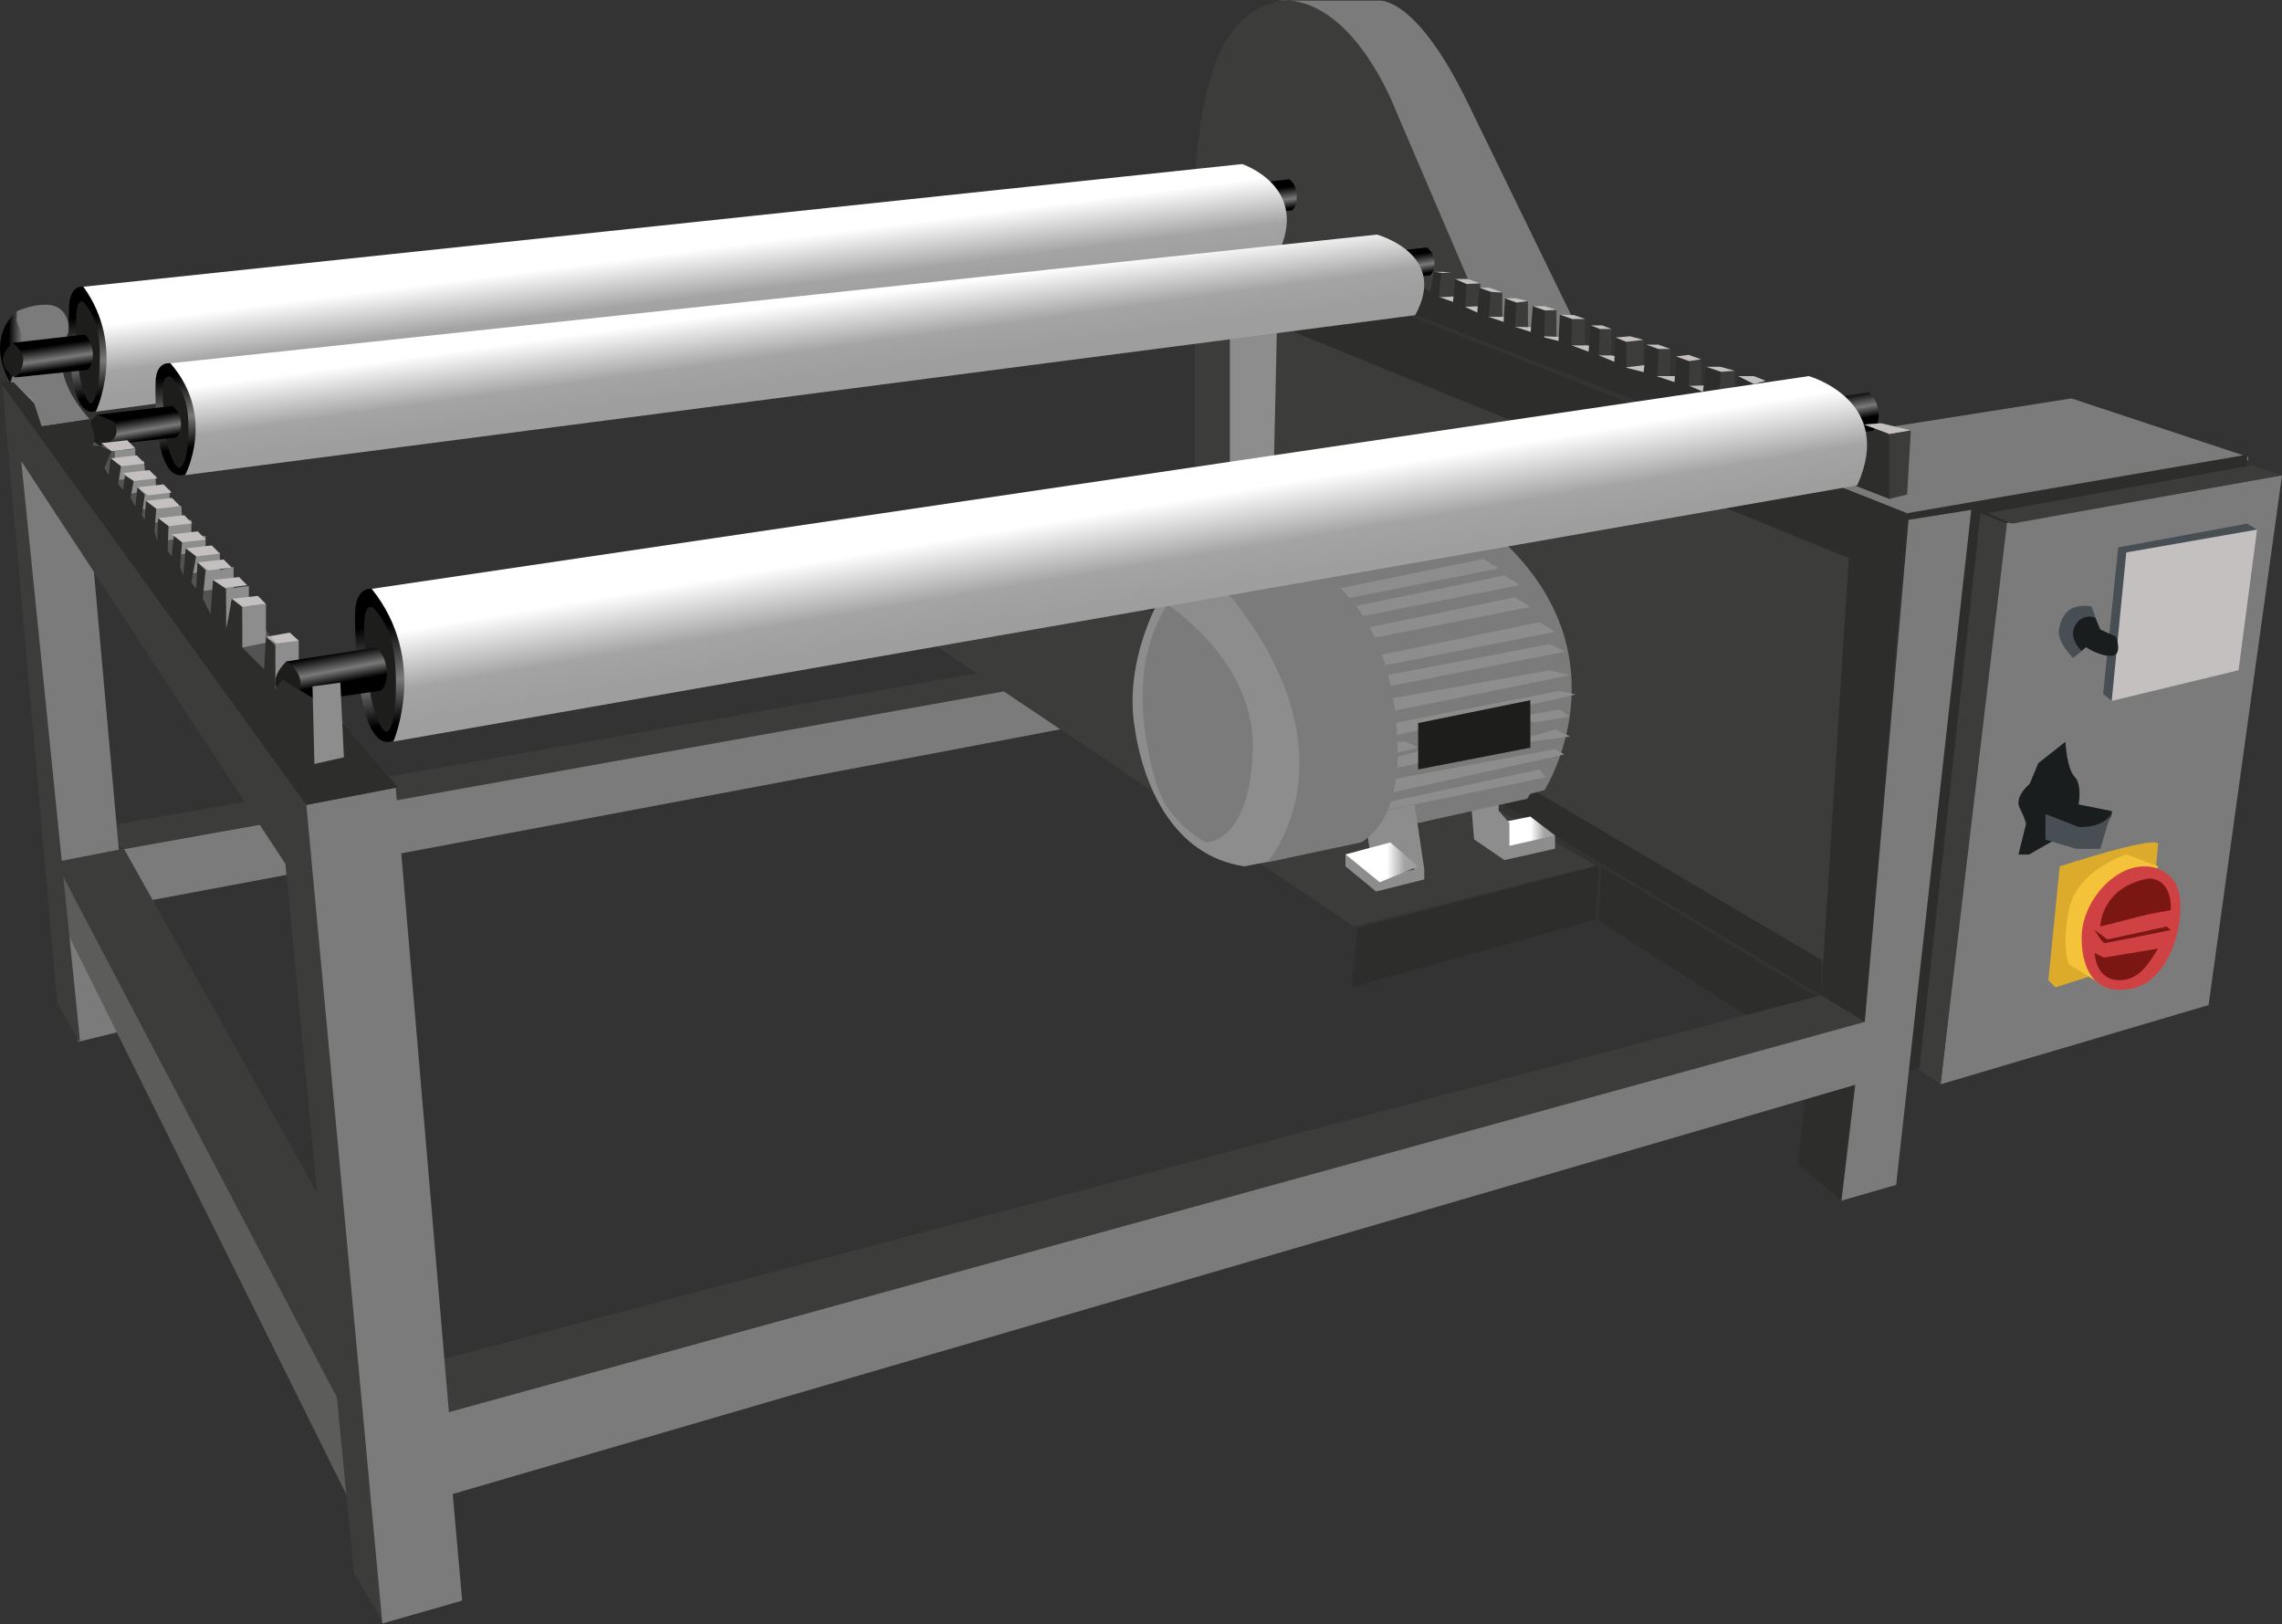 <svg width="229" height="163" viewBox="0 0 229 163" fill="none" xmlns="http://www.w3.org/2000/svg">
<rect x="0" y="0" width="229" height="163" fill="#333333" stroke="none"/>
<g clip-path="url(#clip0_341_1940)">
<path d="M1.698 31.245C1.698 31.245 -1.633 33.665 1.04 38.437C1.04 38.437 6.458 35.205 1.698 31.245Z" fill="url(#paint0_linear_341_1940)"/>
<path d="M9 42.068L4.184 42.775L1.04 38.437L1.373 37.435C1.373 37.435 2.802 35.045 2.088 33.279C1.373 31.514 1.698 32.039 1.698 32.039V31.228C1.698 31.228 3.469 30.412 5.02 30.603C6.57 30.794 6.977 32.338 6.895 33.136C6.813 33.934 4.422 36.988 9 42.068Z" fill="#7C7B7B"/>
<path d="M27.628 64.576L26.688 63.908L29.074 63.474L29.98 64.286C29.98 64.286 28.563 65.244 27.628 64.576Z" fill="#C4C0C0"/>
<path d="M29.98 64.29V66.767L27.623 69.161V64.576L29.98 64.29Z" fill="#8E8D8E"/>
<path opacity="0.36" d="M39.924 78.999L30.642 80.795L0.225 38.788H1.889L3.283 40.029L4.184 42.783L9.191 42.497L39.924 78.999Z" fill="#8E8D8E"/>
<path d="M129.13 30.933V48.197L121.716 51.16V29.735L129.793 30.72L129.13 30.933Z" fill="#8E8D8E"/>
<path d="M102.264 66.819L9 83.19L12.43 85.159L107.414 68.255L102.264 66.819Z" fill="#3C3C3B"/>
<path d="M109.944 72.484C109.701 72.644 14.228 90.507 14.228 90.507L9.464 85.736L112.646 67.248L109.944 72.484Z" fill="#7C7B7B"/>
<path d="M135.878 92.963L91.299 63.049L113.183 60.087L160.149 86.855L135.878 92.963Z" fill="#3C3C3B"/>
<path d="M183.034 100.441L176.741 102.831L160.435 92.403L160.664 86.933L183.034 100.441Z" fill="#2D2D2C"/>
<path d="M182.749 99.868V95.513L126.484 62.429L124.388 64.815L156.048 83.832L182.749 99.868Z" fill="#2D2D2C"/>
<path d="M128.203 30.113L127.727 51.493L145.22 51.728L144.934 57.74L151.972 60.334L155.359 63.071L153.956 77.711V79.333L185.23 97.764L188.518 53.138L128.203 30.113Z" fill="#3C3C3B"/>
<path d="M160.436 86.855L160.124 92.26L135.64 99.074L136.212 93.132L160.436 86.855Z" fill="#2D2D2C"/>
<path d="M150.733 54.213L116.167 60.468C116.167 60.468 114.491 67.344 114.257 71.838C113.923 78.245 120.273 86.686 123.322 86.304C126.371 85.922 133.392 83.415 134.552 83.19C135.713 82.964 142.292 82.578 142.292 82.578L154.991 79.286C154.991 79.286 163.393 66.055 150.733 54.213Z" fill="#7C7B7B"/>
<path d="M122.685 59.544L116.856 60.468C116.856 60.468 126.081 66.177 125.721 75.416C125.362 84.656 121.005 84.526 121.005 84.526C121.005 84.526 117.284 82.652 116.067 78.713C114.85 74.774 113.205 66.793 117.15 60.664L116.189 60.468C116.189 60.468 112.988 66.133 113.781 72.397C114.573 78.661 117.64 85.844 124.864 86.933L129.13 86.109C129.13 86.109 135.54 70.688 131.919 67.248C128.298 63.809 123.448 59.397 122.685 59.544Z" fill="#8E8D8E"/>
<path d="M141.959 80.713L142.929 87.237V88.239L138.095 89.458L135.02 86.933V85.731L138.095 88.096L141.959 87.237L139.169 85.302L137.524 85.731L137.238 83.832L136.809 81.936L141.959 80.713Z" fill="#8E8D8E"/>
<path d="M139.521 84.53L142.314 86.933L138.455 88.525L135.021 85.731L139.521 84.53Z" fill="url(#paint1_linear_341_1940)"/>
<path d="M150.396 82.582L153.57 81.936L156.048 83.832L152.401 85.731L150.396 85.445V82.582Z" fill="url(#paint2_linear_341_1940)"/>
<path d="M150.396 80.075V81.363L151.47 82.582V84.873L156.048 83.832V85.159L150.972 86.304L147.931 84.226L147.607 80.413L150.396 80.075Z" fill="#8E8D8E"/>
<path d="M153.956 78.999L153.259 80.144L142.314 82.582L141.959 80.713L153.904 78.245L153.956 78.999Z" fill="#7C7B7B"/>
<path d="M130.152 0.03C130.152 0.03 125.34 -0.707 122.577 4.928C119.814 10.562 119.905 19.88 119.905 19.88V46.679L123.422 47.663V20.244L128.212 25.541L148.862 33.197L147.806 20.687C147.806 20.687 140.114 -0.568 130.152 0.03Z" fill="#3C3C3B"/>
<path d="M147.269 10.276L160.647 37.739L149.3 32.65L140.006 10.935C140.006 10.935 135.662 -0.603 128.212 0.061H138.239C138.239 0.061 141.942 -0.698 147.269 10.276Z" fill="#7C7B7B"/>
<path d="M145.606 27.389C145.68 27.636 145.606 30.36 145.606 30.36H144.237V27.389H145.606Z" fill="#3C3C3B"/>
<path d="M148.538 28.425V32.225H146.429V28.247L148.538 28.425Z" fill="#3C3C3B"/>
<path d="M150.755 29.341V33.44L148.858 32.403L149.2 29.106L150.755 29.341Z" fill="#3C3C3B"/>
<path d="M153.328 30.217V34.021L151.721 33.405L151.804 30.217H153.328Z" fill="#3C3C3B"/>
<path d="M156.19 31.093V34.906L154.618 34.659V31.579C154.618 31.579 153.973 30.898 156.19 31.093Z" fill="#3C3C3B"/>
<path d="M159.071 32.008V35.661L156.979 35.288L157.226 32.008H159.071Z" fill="#3C3C3B"/>
<path d="M161.717 33.01V36.806L160.123 36.732V33.01H161.717Z" fill="#3C3C3B"/>
<path d="M164.922 34.103L164.918 37.309L162.878 37.487L163.055 34.021L164.922 34.103Z" fill="#3C3C3B"/>
<path d="M167.616 35.014L167.491 39.252L165.741 38.203L166.079 34.659L167.616 35.014Z" fill="#3C3C3B"/>
<path d="M170.708 36.056V39.53L168.885 39.356L169.279 35.921L170.708 36.056Z" fill="#3C3C3B"/>
<path d="M174.069 37.201V39.673L173.32 40.749H172.034L172.389 37.057L174.069 37.201Z" fill="#3C3C3B"/>
<path d="M168.889 38.741L171.284 38.667L170.942 39.673C170.942 39.673 169.851 40.406 168.889 38.741Z" fill="#C4C0C0"/>
<path d="M166.078 37.739H168.335L168.192 38.667H167.512C167.512 38.667 166.074 38.563 166.078 37.739Z" fill="#C4C0C0"/>
<path d="M165.364 36.593L162.878 36.897L163.952 37.739H165.364V36.593Z" fill="#C4C0C0"/>
<path d="M160.413 35.661H161.712L162.873 35.921C162.873 35.921 162.284 36.645 162.124 36.645C161.964 36.645 160.413 37.166 160.413 35.661Z" fill="#C4C0C0"/>
<path d="M157.694 34.659H159.612L159.461 35.921L157.694 34.659Z" fill="#C4C0C0"/>
<path d="M154.87 33.743L157.23 33.834C157.188 34.091 157.115 34.341 157.014 34.581C156.824 34.711 156.602 34.786 156.373 34.797C156.23 34.785 154.727 34.893 154.87 33.743Z" fill="#C4C0C0"/>
<path d="M152.033 32.798L153.943 32.833L153.818 33.605H152.817C152.817 33.605 152.033 33.232 152.033 32.798Z" fill="#C4C0C0"/>
<path d="M149.4 31.791H151.258V32.525C151.098 32.591 150.928 32.634 150.755 32.65C150.686 32.616 149.326 32.629 149.4 31.791Z" fill="#C4C0C0"/>
<path d="M146.216 29.731L144.228 29.84L144.41 30.234L145.709 30.716L146.216 29.731Z" fill="#C4C0C0"/>
<path d="M147.039 30.789L148.663 30.716L148.537 31.414C148.489 31.493 148.414 31.552 148.325 31.579C147.849 31.366 147.389 31.12 146.948 30.841L147.039 30.789Z" fill="#C4C0C0"/>
<path d="M8.368 28.772C8.368 28.772 7.016 28.464 6.93 30.811C6.843 33.158 6.757 40.614 8.909 41.278C11.062 41.942 13.535 35.105 11.239 31.067C11.239 31.063 9.663 28.803 8.368 28.772Z" fill="url(#paint3_linear_341_1940)"/>
<path d="M1.503 37.873C1.503 37.873 -1.031 36.507 1.252 34.403L2.837 35.197C2.837 35.197 3.963 37.227 1.503 37.873Z" fill="#1D1D1B"/>
<path d="M8.311 30.247C8.311 30.247 9.974 31.601 10.018 35.401C10.061 39.2 9.476 40.35 9.152 40.476C8.827 40.602 7.995 38.836 7.878 36.572C7.878 36.572 7.601 33.102 7.627 32.451C7.653 31.8 7.605 30.078 8.311 30.247Z" fill="#1D1D1B"/>
<path d="M1.252 34.398L8.489 33.574C8.489 33.574 9.195 34.03 9.307 35.335C9.42 36.641 8.792 37.114 8.792 37.114L1.503 37.873C1.758 37.653 1.964 37.382 2.107 37.077C2.25 36.772 2.328 36.44 2.334 36.103C2.265 35.093 1.252 34.398 1.252 34.398Z" fill="url(#paint4_linear_341_1940)"/>
<path d="M123.249 21.78C123.249 21.78 121.014 20.574 123.033 18.709L124.431 19.412C124.431 19.412 125.423 21.212 123.249 21.78Z" fill="#1D1D1B"/>
<path d="M123.015 18.709L129.403 17.984C129.629 18.175 129.811 18.414 129.935 18.683C130.059 18.952 130.123 19.245 130.122 19.542C130.221 20.695 129.667 21.112 129.667 21.112L123.231 21.78C123.457 21.586 123.639 21.346 123.766 21.076C123.893 20.806 123.962 20.512 123.967 20.214C123.915 19.913 123.805 19.624 123.641 19.366C123.477 19.108 123.265 18.884 123.015 18.709Z" fill="url(#paint5_linear_341_1940)"/>
<path d="M124.652 16.462C124.652 16.462 131.581 18.748 128.212 25.541L9.61 41.309C9.61 41.309 12.733 34.802 8.367 28.772L124.652 16.462Z" fill="url(#paint6_linear_341_1940)"/>
<path d="M225.604 45.85L207.865 39.977L173.32 45.421L191.489 51.728L225.604 46.188" fill="#7C7B7B"/>
<path d="M189.592 50.058L141.95 31.579L142.816 28.855L143.531 29.288L143.89 27.285H144.67L144.384 29.792L145.813 30.291L146.026 28L147.173 28.499L147.03 30.794L148.243 31.366L148.46 28.79L149.603 29.288L149.391 31.796L150.889 32.299L151.032 29.935L152.18 30.369L152.033 32.798L153.605 33.301L153.817 30.698L155.034 31.132L154.965 33.856L156.394 34.216L156.537 31.566L157.754 31.852L157.68 34.646L159.413 35.288L159.629 32.494L160.561 32.854L160.418 35.648L161.994 36.303L162.137 33.869L163.211 34.303V36.906L164.944 37.339L165.229 34.546L166.446 35.045L166.304 37.769L168.036 38.341L168.252 35.617L169.552 36.264L169.478 38.697L170.886 39.304L171.211 36.801L172.713 37.305L172.428 40.025L174.073 40.528L174.429 37.734L176.027 38.545L175.789 40.883L187.114 44.757L187.339 42.467L189.57 43.538C189.57 43.538 190.952 49.919 189.592 50.058Z" fill="#2D2D2C"/>
<path d="M184.793 120.481L180.436 116.799L181.437 107.485L186.374 105.555L184.793 120.481Z" fill="#2D2D2C"/>
<path d="M187.136 102.54L191.381 51.493L126.008 25.584L117.619 28.334L185.517 56.005L182.749 99.868L187.136 102.54Z" fill="#2D2D2C"/>
<path d="M225.496 47.121V45.62L191.38 51.494L187.136 108.8L221.633 98.354L225.496 47.121Z" fill="#2D2D2C"/>
<path d="M229 47.694L221.633 100.849L194.741 108.8L201.034 52.543L229 47.694Z" fill="#7C7B7B"/>
<path d="M226.497 53.138L225.497 52.543L212.56 54.929L211.048 69.617L211.91 70.332L226.497 53.138Z" fill="#484F54"/>
<path d="M226.497 53.138L224.639 67.253L211.91 70.332L213.374 55.432L226.497 53.138Z" fill="#C4C0C0"/>
<path d="M209.835 62.525C209.835 62.525 210.701 60.659 208.904 60.356C207.107 60.052 205.686 61.358 205.543 62.36C205.4 63.362 205.379 64.867 206.596 65.37C207.813 65.873 208.189 66.159 208.904 64.724C209.277 64.019 209.589 63.283 209.835 62.525Z" fill="#7C7B7B"/>
<path d="M208.904 65.331L208.037 66.034C208.037 66.034 206.396 64.42 206.612 63.188C206.829 61.956 207.435 60.49 209.882 60.833L210.315 62.034L208.904 65.331Z" fill="#484F54"/>
<path d="M211.91 81.381L208.583 80.717C208.583 80.717 208.973 78.73 208.189 77.941C207.405 77.151 207.267 74.432 207.267 74.432L204.542 76.579L203.676 78.657C203.676 78.657 202.104 79.928 202.676 81.086C202.949 81.579 203.166 82.101 203.321 82.643L202.55 85.749H203.607L206.253 84.248C206.253 84.248 209.9 84.604 210.186 84.031C210.472 83.459 212.13 82.148 211.91 81.381Z" fill="#1A1D1E"/>
<path d="M216.565 84.656L215.565 96.09L206.266 99.07L205.552 98.354L206.695 86.933C206.695 86.933 216.054 83.871 216.565 84.656Z" fill="#DDAB2C"/>
<path d="M216.565 86.933L213.382 85.731C213.382 85.731 208.41 87.306 207.626 91.249C206.842 95.192 207.626 96.767 207.626 96.767L211.351 99.07L216.565 86.933Z" fill="#F4C339"/>
<path d="M215.482 86.95C215.482 86.95 218.488 86.976 218.774 90.329C219.06 93.683 217.345 98.441 214.01 99.179C210.675 99.916 208.895 97.838 208.895 94.112C208.895 90.386 212.338 86.664 215.482 86.95Z" fill="#D04143"/>
<path d="M12.049 86.686L9.191 54.786L1.369 42.944L7.857 104.536L14.232 102.983" fill="#7C7B7B"/>
<path d="M35.112 140.886L5.565 86.495L6.743 93.561L35.112 150.681V140.886Z" fill="#5C5C5B"/>
<path d="M38.56 163L35.511 157.842L28.642 86.69L2.131 46.267L8.047 104.631L5.756 100.727L0.225 38.454L30.933 80.86L38.56 163Z" fill="#3C3C3B"/>
<path d="M41.612 137.117L182.748 99.868L187.136 102.54L118.094 123.552L56.108 140.747L43.137 143.229L33.985 140.556L5.565 86.495L12.43 85.159L41.612 137.117Z" fill="#3C3C3B"/>
<path d="M45.428 149.913L46.381 160.61L38.369 162.905L30.742 80.765L39.707 79.047L45.047 141.702L187.136 102.54L191.523 52.162L197.816 51.16L190.28 118.894L184.793 120.481L186.183 108.847L45.428 149.913Z" fill="#7C7B7B"/>
<path d="M215.556 91.748L210.762 92.967C210.762 92.967 210.835 89.028 215.556 88.165C215.556 88.165 217.917 87.879 217.843 91.319L215.556 91.748Z" fill="#7A1713"/>
<path d="M216.565 95.179L211.13 96.09L210.199 95.635C210.199 95.635 210.272 98.211 212.49 98.346C214.707 98.48 215.699 96.528 216.565 95.179Z" fill="#7A1713"/>
<path d="M217.431 92.967L211.494 94.268L210.194 93.327C210.194 93.327 210.983 94.628 211.195 94.628C211.407 94.628 217.852 93.327 217.852 93.327L217.431 92.967Z" fill="#7A1713"/>
<path d="M211.91 81.381L210.762 85.176H208.337L205.262 84.248V81.68L208.588 82.981C208.588 82.981 211.416 83.15 211.91 81.381Z" fill="#484F54"/>
<path d="M210.762 63.162L212.338 63.878C212.338 63.878 213.061 65.743 211.905 65.812C210.749 65.882 209.328 64.945 209.328 64.945L208.895 65.305C208.411 64.883 208.102 64.295 208.029 63.657C207.955 62.655 209.038 61.436 210.285 62.008L210.762 63.162Z" fill="#1A1D1E"/>
<path d="M194.741 108.8L192.593 107.364L198.747 51.493L201.394 52.543L194.741 108.8Z" fill="#3C3C3B"/>
<path d="M229 47.694L225.925 46.692L199.462 51.494L201.892 52.543L229 47.694Z" fill="#3C3C3B"/>
<path d="M191.735 43.542L191.38 49.62L189.591 50.058V43.542L191.735 43.182" fill="#3C3C3B"/>
<path d="M37.325 59.085C37.325 59.085 35.627 58.777 35.627 61.661C35.627 64.546 35.883 73.716 38.594 74.414C41.305 75.113 44.056 66.585 41.007 61.748C41.007 61.748 38.936 59.05 37.325 59.085Z" fill="url(#paint7_linear_341_1940)"/>
<path d="M37.325 60.898C37.325 60.898 39.491 62.468 39.694 67.135C39.898 71.803 39.261 73.243 38.828 73.417C38.395 73.59 37.312 71.465 37.057 68.706C37.057 68.706 36.55 64.463 36.55 63.657C36.55 62.85 36.437 60.729 37.325 60.898Z" fill="#1D1D1B"/>
<path d="M180.02 44.341C180.02 44.341 177.179 42.983 179.587 40.584L181.363 41.374C181.363 41.374 182.697 43.529 180.02 44.341Z" fill="#1D1D1B"/>
<path d="M179.6 40.606L187.521 39.374C187.521 39.374 188.314 39.838 188.492 41.248C188.669 42.657 187.998 43.204 187.998 43.204L180.02 44.362C180.02 44.362 180.982 43.495 180.86 42.406C180.739 41.317 179.6 40.606 179.6 40.606Z" fill="url(#paint8_linear_341_1940)"/>
<path d="M29.209 70.627C29.209 70.627 25.991 69.088 28.732 66.372L30.742 67.261C30.742 67.261 32.24 69.704 29.209 70.627Z" fill="#1D1D1B"/>
<path d="M28.732 66.372L37.693 64.971C37.693 64.971 38.594 65.496 38.793 67.092C38.992 68.688 38.239 69.304 38.239 69.304L29.2 70.606C29.2 70.606 30.291 69.621 30.153 68.385C30.014 67.148 28.732 66.372 28.732 66.372Z" fill="url(#paint9_linear_341_1940)"/>
<path d="M181.51 37.739C181.51 37.739 190.237 40.172 186.374 48.696L39.469 74.414C39.469 74.414 43.046 66.246 37.303 59.085L181.51 37.739Z" fill="url(#paint10_linear_341_1940)"/>
<path d="M17.086 36.45C17.086 36.45 15.674 36.194 15.614 38.298C15.553 40.402 15.57 47.099 17.827 47.659C20.083 48.219 22.565 42.046 20.113 38.459C20.113 38.459 18.437 36.455 17.086 36.45Z" fill="url(#paint11_linear_341_1940)"/>
<path d="M17.051 37.773C17.051 37.773 18.823 38.957 18.901 42.367C18.979 45.776 18.402 46.817 18.034 46.934C17.666 47.052 16.809 45.481 16.653 43.464C16.653 43.464 16.319 40.358 16.337 39.773C16.354 39.187 16.311 37.634 17.051 37.773Z" fill="#1D1D1B"/>
<path d="M136.792 28.33C136.792 28.33 134.444 27.285 136.519 25.584L137.987 26.191C137.987 26.191 139.04 27.788 136.792 28.33Z" fill="#1D1D1B"/>
<path d="M136.519 25.584L143.172 24.829C143.4 24.985 143.588 25.191 143.723 25.432C143.857 25.673 143.934 25.942 143.947 26.217C144.064 27.25 143.492 27.631 143.492 27.631L136.792 28.33C136.792 28.33 137.615 27.718 137.537 26.92C137.459 26.122 136.519 25.584 136.519 25.584Z" fill="url(#paint12_linear_341_1940)"/>
<path d="M9.745 41.608L17.281 40.74C17.536 40.917 17.747 41.15 17.897 41.421C18.048 41.693 18.133 41.996 18.147 42.306C18.281 43.477 17.636 43.911 17.636 43.911L10.048 44.709C10.048 44.709 10.979 44.011 10.893 43.109C10.806 42.206 9.745 41.608 9.745 41.608Z" fill="url(#paint13_linear_341_1940)"/>
<path d="M10.057 44.722C10.057 44.722 7.393 43.538 9.745 41.608L11.408 42.297C11.408 42.297 12.612 44.106 10.057 44.722Z" fill="#1D1D1B"/>
<path d="M138.173 23.541C138.173 23.541 145.423 25.48 142.01 31.627L18.576 47.676C18.576 47.676 21.741 41.781 17.103 36.45L138.173 23.541Z" fill="url(#paint14_linear_341_1940)"/>
<path d="M177.184 38.203L176.027 38.55L174.429 37.739H176.001L177.184 38.203Z" fill="#C4C0C0"/>
<path d="M174.073 37.201C173.965 37.201 172.713 37.309 172.713 37.309L171.21 36.806H172.644L174.073 37.201Z" fill="#C4C0C0"/>
<path d="M170.708 36.055L169.495 36.233L168.192 35.765L169.452 35.609L170.708 36.055Z" fill="#C4C0C0"/>
<path d="M167.616 35.014H166.417L165.195 34.581H166.408L167.616 35.014Z" fill="#C4C0C0"/>
<path d="M164.922 34.103L163.575 33.743L162.128 33.869L163.198 34.299L164.922 34.103Z" fill="#C4C0C0"/>
<path d="M161.717 33.01H160.547L159.612 32.65H160.768L161.717 33.01Z" fill="#C4C0C0"/>
<path d="M159.071 32.008L157.945 31.614L156.551 31.579L157.759 32.008H159.071Z" fill="#C4C0C0"/>
<path d="M156.19 31.093L155.047 31.149L153.83 30.72H155.008L156.19 31.093Z" fill="#C4C0C0"/>
<path d="M153.328 30.217L152.185 30.36L151.041 29.93H152.115L153.328 30.217Z" fill="#C4C0C0"/>
<path d="M150.486 29.341L149.611 29.284L148.459 28.872H149.473L150.755 29.341H150.486Z" fill="#C4C0C0"/>
<path d="M148.538 28.425L147.178 28.499L146.035 27.996H147.286L148.538 28.425Z" fill="#C4C0C0"/>
<path d="M145.605 27.389H144.666L143.96 27.28H144.783L145.605 27.389Z" fill="#C4C0C0"/>
<path d="M188.769 42.467L191.735 43.182L189.591 43.542L187.032 42.593L188.769 42.467Z" fill="#C4C0C0"/>
<path d="M138.096 65.808L138.667 66.819L156.048 63.396L154.497 62.429L138.096 65.808Z" fill="#8E8D8E"/>
<path d="M135.609 63.314L136.181 64.329L153.562 60.902L152.011 59.935L135.609 63.314Z" fill="#8E8D8E"/>
<path d="M134.574 61.119L135.146 62.134L152.526 58.707L150.976 57.74L134.574 61.119Z" fill="#8E8D8E"/>
<path d="M132.443 59.453L133.019 60.468L150.396 57.046L148.849 56.079L132.443 59.453Z" fill="#8E8D8E"/>
<path d="M138.81 67.825V68.97L157.048 65.387L155.545 64.624L138.81 67.825Z" fill="#8E8D8E"/>
<path d="M139.521 70.094V71.404L157.551 67.751L155.546 67.253L139.521 70.094Z" fill="#8E8D8E"/>
<path d="M139.52 72.623V73.907L158.122 69.686L156.476 69.326L139.52 72.623Z" fill="#8E8D8E"/>
<path d="M139.742 74.414V75.633L142.314 75.022L141.028 74.414H139.742Z" fill="#8E8D8E"/>
<path d="M153.987 72.484L157.469 71.911L156.551 71.191L151.973 71.981L153.987 72.484Z" fill="#8E8D8E"/>
<path d="M156.07 73.187L157.568 73.902L152.562 74.54H151.492L156.07 73.187Z" fill="#8E8D8E"/>
<path d="M143.674 75.022L145.104 75.919L139.521 77.208V76.115L143.674 75.022Z" fill="#8E8D8E"/>
<path d="M139.52 78.245L139.169 79.641L156.979 75.703L156.043 75.169L139.52 78.245Z" fill="#8E8D8E"/>
<path d="M153.57 70.259V70.719V75.022L142.314 77.208V72.553L153.57 70.259Z" fill="#1D1D1B"/>
<path d="M155.116 77.997L138.81 81.363L139.169 80.504L154.497 77.208L155.116 77.997Z" fill="#8E8D8E"/>
<path d="M123.578 59.935L133.592 58.273C133.592 58.273 140.014 62.351 140.244 75.022C140.244 75.022 140.742 82.036 136.597 84.526L127.156 86.525C127.156 86.525 136.441 76.115 123.578 59.935Z" fill="#7C7B7B"/>
<path d="M18.203 50.773L18.394 53.953L16.198 54.309V50.773H18.203Z" fill="#8E8D8E"/>
<path d="M20.633 53.784V57.224L18.728 57.701V53.784H20.633Z" fill="#8E8D8E"/>
<path d="M22.062 55.454V59.076L19.884 59.362V55.74L22.062 55.454Z" fill="#8E8D8E"/>
<path d="M23.444 56.89V60.611L21.348 60.889V57.367L23.444 56.89Z" fill="#8E8D8E"/>
<path d="M24.973 58.798V62.334L22.681 62.793V59.076L24.973 58.798Z" fill="#8E8D8E"/>
<path d="M26.688 60.611V64.481L24.306 64.971V60.889L26.688 60.611Z" fill="#8E8D8E"/>
<path d="M19.204 52.162V55.454L17.58 55.74V52.543L19.204 52.162Z" fill="#8E8D8E"/>
<path d="M17.056 49.151L16.913 52.161L15.15 52.543V49.372L17.056 49.151Z" fill="#8E8D8E"/>
<path d="M15.596 47.694L15.77 50.847L13.864 51.16L13.816 47.789L15.596 47.694Z" fill="#8E8D8E"/>
<path d="M14.435 46.24L14.79 49.151L12.816 49.628V46.479L14.435 46.24Z" fill="#8E8D8E"/>
<path d="M13.578 45.043V47.932L11.689 48.197L11.49 45.23L13.578 45.043Z" fill="#8E8D8E"/>
<path d="M25.878 59.792L26.688 60.611L24.306 60.889L23.253 60.087L25.878 59.792Z" fill="#C4C0C0"/>
<path d="M23.994 57.905L24.804 58.725L22.422 59.002L21.373 58.2L23.994 57.905Z" fill="#C4C0C0"/>
<path d="M22.444 56.139L23.253 56.959L20.871 57.237L19.823 56.434L22.444 56.139Z" fill="#C4C0C0"/>
<path d="M21.253 54.73L22.062 55.549L19.68 55.827L18.632 55.025L21.253 54.73Z" fill="#C4C0C0"/>
<path d="M19.845 53.32L20.655 54.144L18.273 54.417L17.225 53.619L19.845 53.32Z" fill="#C4C0C0"/>
<path d="M18.489 51.697L19.299 52.517L16.913 52.795L15.865 51.992L18.489 51.697Z" fill="#C4C0C0"/>
<path d="M17.255 49.958L18.065 50.782L15.683 51.056L14.635 50.257L17.255 49.958Z" fill="#C4C0C0"/>
<path d="M16.415 48.605L17.225 49.425L14.838 49.702L13.79 48.9L16.415 48.605Z" fill="#C4C0C0"/>
<path d="M14.981 47.169L15.795 47.993L13.409 48.266L12.361 47.468L14.981 47.169Z" fill="#C4C0C0"/>
<path d="M13.721 45.69L14.531 46.51L12.144 46.787L11.096 45.985L13.721 45.69Z" fill="#C4C0C0"/>
<path d="M12.768 44.171L13.578 44.996L11.191 45.273L10.143 44.471L12.768 44.171Z" fill="#C4C0C0"/>
<path d="M32.362 70.627L28.334 68.207L27.624 69.161V64.815L26.688 63.908L26.498 67.157L24.306 64.971V60.889L23.254 60.087L22.682 63.288V59.076L21.374 58.2L21.127 61.614L20.348 60.039L20.633 57.224L19.823 56.434L19.68 59.076L19.204 58.456L19.68 55.827L18.632 55.025L18.394 57.701L18.065 56.89L18.273 54.417L17.441 53.784L17.225 55.827L16.818 55.28L16.913 52.795L15.865 51.992L15.77 54.309L15.505 53.32L15.683 51.055L14.635 50.257L14.531 52.162L14.232 51.697L14.531 49.628L13.79 48.9L13.578 50.847L13.102 49.958L13.409 48.266L12.534 47.72L12.361 49.151L11.859 48.605L12.144 46.787L11.096 45.985L10.906 47.676L10.477 46.943L11.192 45.273L10.057 44.722H9.321L9.524 43.85L9 42.068L4.184 42.783L3.43 40.484L1.369 38.359H0.035L30.742 80.765L39.924 78.999L34.735 72.835" fill="#2D2D2C"/>
<path d="M34.155 68.498L34.51 75.989L31.552 76.657L31.361 68.875L34.155 68.498Z" fill="#8E8D8E"/>
</g>
<defs>
<linearGradient id="paint0_linear_341_1940" x1="3.656" y1="34.85" x2="0" y2="34.85" gradientUnits="userSpaceOnUse">
<stop offset="0.11"/>
<stop offset="0.39" stop-color="#797979"/>
<stop offset="0.76"/>
</linearGradient>
<linearGradient id="paint1_linear_341_1940" x1="142.314" y1="86.525" x2="135.021" y2="86.525" gradientUnits="userSpaceOnUse">
<stop offset="0.05" stop-color="#9E9E9E"/>
<stop offset="0.19" stop-color="#A4A4A4"/>
<stop offset="0.43" stop-color="white"/>
</linearGradient>
<linearGradient id="paint2_linear_341_1940" x1="156.048" y1="83.836" x2="150.396" y2="83.836" gradientUnits="userSpaceOnUse">
<stop offset="0.05" stop-color="#9E9E9E"/>
<stop offset="0.19" stop-color="#A4A4A4"/>
<stop offset="0.43" stop-color="white"/>
</linearGradient>
<linearGradient id="paint3_linear_341_1940" x1="10.358" y1="41.158" x2="8.713" y2="28.662" gradientUnits="userSpaceOnUse">
<stop offset="0.11"/>
<stop offset="0.39" stop-color="#797979"/>
<stop offset="0.76"/>
</linearGradient>
<linearGradient id="paint4_linear_341_1940" x1="5.45" y1="37.519" x2="4.905" y2="33.774" gradientUnits="userSpaceOnUse">
<stop offset="0.11"/>
<stop offset="0.39" stop-color="#797979"/>
<stop offset="0.76"/>
</linearGradient>
<linearGradient id="paint5_linear_341_1940" x1="126.974" y1="21.644" x2="126.494" y2="18.337" gradientUnits="userSpaceOnUse">
<stop offset="0.11"/>
<stop offset="0.39" stop-color="#797979"/>
<stop offset="0.76"/>
</linearGradient>
<linearGradient id="paint6_linear_341_1940" x1="69.457" y1="33.633" x2="66.978" y2="14.156" gradientUnits="userSpaceOnUse">
<stop offset="0.05" stop-color="#9E9E9E"/>
<stop offset="0.19" stop-color="#A4A4A4"/>
<stop offset="0.43" stop-color="white"/>
</linearGradient>
<linearGradient id="paint7_linear_341_1940" x1="40.396" y1="74.215" x2="37.75" y2="58.956" gradientUnits="userSpaceOnUse">
<stop offset="0.11"/>
<stop offset="0.39" stop-color="#797979"/>
<stop offset="0.76"/>
</linearGradient>
<linearGradient id="paint8_linear_341_1940" x1="183.971" y1="42.98" x2="183.222" y2="38.959" gradientUnits="userSpaceOnUse">
<stop offset="0.11"/>
<stop offset="0.39" stop-color="#797979"/>
<stop offset="0.76"/>
</linearGradient>
<linearGradient id="paint9_linear_341_1940" x1="35.081" y1="68.859" x2="34.231" y2="64.305" gradientUnits="userSpaceOnUse">
<stop offset="0.11"/>
<stop offset="0.39" stop-color="#797979"/>
<stop offset="0.76"/>
</linearGradient>
<linearGradient id="paint10_linear_341_1940" x1="113.893" y1="61.466" x2="109.897" y2="37.692" gradientUnits="userSpaceOnUse">
<stop offset="0.05" stop-color="#9E9E9E"/>
<stop offset="0.19" stop-color="#A4A4A4"/>
<stop offset="0.43" stop-color="white"/>
</linearGradient>
<linearGradient id="paint11_linear_341_1940" x1="18.549" y1="46.291" x2="16.947" y2="35.068" gradientUnits="userSpaceOnUse">
<stop offset="0.11"/>
<stop offset="0.39" stop-color="#797979"/>
<stop offset="0.76"/>
</linearGradient>
<linearGradient id="paint12_linear_341_1940" x1="140.63" y1="28.163" x2="140.131" y2="25.076" gradientUnits="userSpaceOnUse">
<stop offset="0.11"/>
<stop offset="0.39" stop-color="#797979"/>
<stop offset="0.76"/>
</linearGradient>
<linearGradient id="paint13_linear_341_1940" x1="14.415" y1="44.544" x2="13.843" y2="41.052" gradientUnits="userSpaceOnUse">
<stop offset="0.11"/>
<stop offset="0.39" stop-color="#797979"/>
<stop offset="0.76"/>
</linearGradient>
<linearGradient id="paint14_linear_341_1940" x1="81.567" y1="39.029" x2="78.826" y2="19.101" gradientUnits="userSpaceOnUse">
<stop offset="0.05" stop-color="#9E9E9E"/>
<stop offset="0.19" stop-color="#A4A4A4"/>
<stop offset="0.43" stop-color="white"/>
</linearGradient>
<clipPath id="clip0_341_1940">
<rect width="229" height="163" fill="white" transform="matrix(-1 0 0 1 229 0)"/>
</clipPath>
</defs>
</svg>
